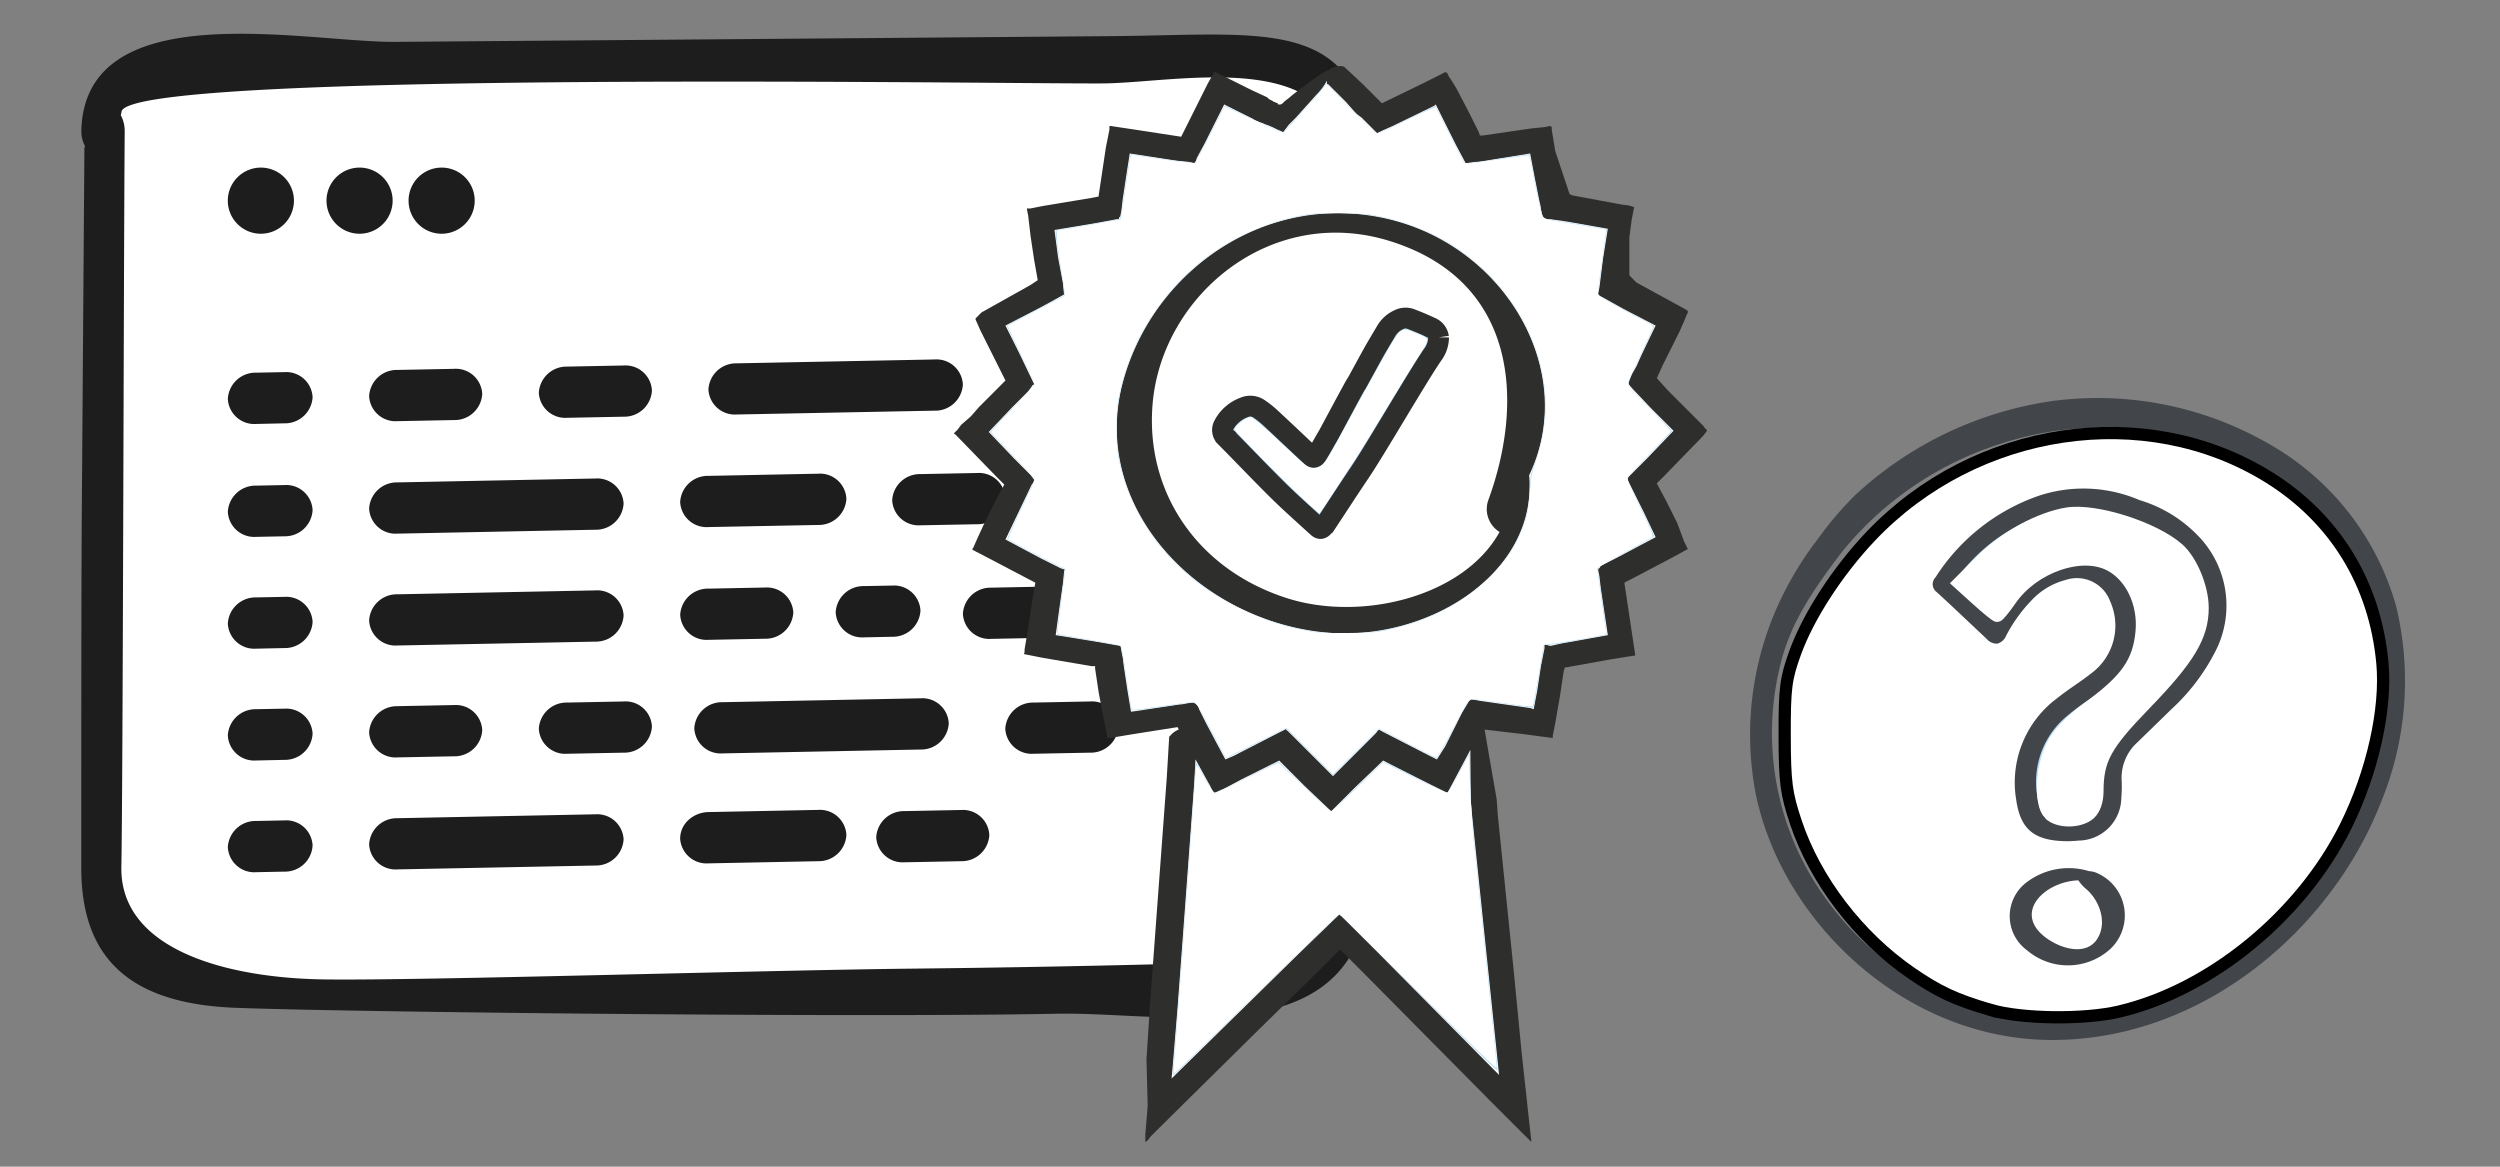 <?xml version="1.0" encoding="UTF-8" standalone="no"?>
<!-- Created with Inkscape (http://www.inkscape.org/) -->

<svg
   width="75mm"
   height="35mm"
   viewBox="0 0 75 35"
   version="1.1"
   id="svg1"
   inkscape:version="1.4 (86a8ad7, 2024-10-11)"
   sodipodi:docname="Reifegrad-sw.svg"
   xmlns:inkscape="http://www.inkscape.org/namespaces/inkscape"
   xmlns:sodipodi="http://sodipodi.sourceforge.net/DTD/sodipodi-0.dtd"
   xmlns="http://www.w3.org/2000/svg"
   xmlns:svg="http://www.w3.org/2000/svg">
  <rect x="0" y="0" width="75" height="35" fill="#808080" stroke="none"/>
  <sodipodi:namedview
     id="namedview1"
     pagecolor="#ffffff"
     bordercolor="#666666"
     borderopacity="1.0"
     inkscape:showpageshadow="2"
     inkscape:pageopacity="0.0"
     inkscape:pagecheckerboard="0"
     inkscape:deskcolor="#d1d1d1"
     inkscape:document-units="mm"
     inkscape:zoom="2.0578704"
     inkscape:cx="286.94713"
     inkscape:cy="250.50169"
     inkscape:window-width="2560"
     inkscape:window-height="1351"
     inkscape:window-x="-9"
     inkscape:window-y="-9"
     inkscape:window-maximized="1"
     inkscape:current-layer="layer1" />
  <defs
     id="defs1" />
  <g
     inkscape:label="Ebene 1"
     inkscape:groupmode="layer"
     id="layer1">
    <g
       id="g8"
       transform="translate(-78.894,-76.344)">
      <g
         id="g2">
        <path
           id="Pfad_335226"
           data-name="Pfad 335226"
           d="m 97.728,78.295 c 0,0 -12.584,-0.121 -13.557,0 -0.973,0.121 -2.151,0.746 -2.116,2.021 0.035,1.275 0.07,21.331 0,22.125 a 3.138,3.138 0 0 0 1.398,2.853 c 1.127,0.632 3.392,0.871 5.256,0.856 1.863,-0.014 26.604,0.026 27.39,0 0.786,-0.026 3.233,-0.939 3.236,-3.048 0.003,-2.109 0,-9.587 0,-9.587 0,0 0.359,-10.12 0.382,-10.736 0.023,-0.616 0.011,-3.153 -0.956,-3.799 -0.967,-0.645 -2.048,-0.764 -3.817,-0.685 -1.769,0.08 -17.216,0 -17.216,0 z"
           fill="#ffffff"
           style="stroke-width:0.478" />
        <path
           id="Pfad_335227"
           data-name="Pfad 335227"
           d="m 110.586,106.756 c -6.193,0.122 -21.511,-0.054 -24.649,-0.179 -3.138,-0.125 -4.605,-1.473 -4.605,-4.197 0,-2.723 0,-8.075 0.014,-10.363 q 0.04,-5.608 0.08,-11.214 c 0,-0.031 0.014,-0.048 0.017,-0.079 A 0.941,0.941 0 0 1 81.334,80.254 c 0.118,-4.116 6.744,-2.632 9.429,-2.654 q 10.748,-0.085 21.495,-0.172 c 5.092,-0.041 7.847,-0.729 7.878,4.855 0.021,3.696 -0.074,7.398 -0.111,11.095 -0.033,3.223 0.516,7.256 -0.152,10.416 -0.867,4.106 -6.047,2.899 -9.287,2.962 m -4.32,-1.353 q 3.573,-0.038 7.145,-0.126 c 3.299,-0.081 4.846,0.163 5.306,-3.56 0.564,-4.569 0.096,-9.483 0.143,-14.089 0.018,-1.711 0.801,-5.85 0.075,-7.458 -0.996,-2.206 -4.976,-1.338 -6.95,-1.323 -2.765,0.022 -29.41,-0.414 -29.447,0.86 a 0.839,0.839 0 0 1 -0.021,0.091 1.003,1.003 0 0 1 0.118,0.484 v 0 c -0.033,4.691 -0.053,19.585 -0.1,22.066 -0.048,2.481 3.14,3.342 6.112,3.379 2.972,0.037 13.102,-0.276 17.618,-0.324"
           fill="#1d1d1d"
           style="stroke-width:0.478" />
        <path
           id="Pfad_335228"
           data-name="Pfad 335228"
           d="m 87.712,82.364 a 0.992,0.992 0 1 1 -0.992,-0.992 0.991,0.991 0 0 1 0.992,0.992"
           fill="#1d1d1d"
           style="stroke-width:0.478" />
        <path
           id="Pfad_335229"
           data-name="Pfad 335229"
           d="m 90.673,82.364 a 0.992,0.992 0 1 1 -0.992,-0.992 0.991,0.991 0 0 1 0.992,0.992"
           fill="#1d1d1d"
           style="stroke-width:0.478" />
        <path
           id="Pfad_335230"
           data-name="Pfad 335230"
           d="m 93.135,82.364 a 0.992,0.992 0 1 1 -0.992,-0.992 0.991,0.991 0 0 1 0.992,0.992"
           fill="#1d1d1d"
           style="stroke-width:0.478" />
        <path
           id="Pfad_335236"
           data-name="Pfad 335236"
           d="m 90.816,94.173 5.937,-0.117 a 0.792,0.792 0 0 1 0.849,0.752 0.83,0.83 0 0 1 -0.849,0.785 l -5.938,0.116 A 0.792,0.792 0 0 1 89.968,94.957 0.83,0.83 0 0 1 90.816,94.173"
           fill="#1d1d1d"
           style="stroke-width:0.478" />
        <path
           id="Pfad_335237"
           data-name="Pfad 335237"
           d="m 108.629,93.974 5.937,-0.117 a 0.792,0.792 0 0 1 0.849,0.752 0.83,0.83 0 0 1 -0.849,0.785 l -5.938,0.116 a 0.792,0.792 0 0 1 -0.847,-0.751 0.83,0.83 0 0 1 0.848,-0.785"
           fill="#1d1d1d"
           style="stroke-width:0.478" />
        <path
           id="Pfad_335238"
           data-name="Pfad 335238"
           d="m 100.571,97.41 5.937,-0.117 a 0.792,0.792 0 0 1 0.849,0.752 0.83,0.83 0 0 1 -0.849,0.785 l -5.938,0.116 a 0.792,0.792 0 0 1 -0.847,-0.751 0.83,0.83 0 0 1 0.848,-0.785"
           fill="#1d1d1d"
           style="stroke-width:0.478" />
        <path
           id="Pfad_335239"
           data-name="Pfad 335239"
           d="m 106.508,92.103 a 0.792,0.792 0 0 1 -0.848,-0.751 0.83,0.83 0 0 1 0.848,-0.785 l 1.697,-0.033 a 0.792,0.792 0 0 1 0.848,0.752 0.83,0.83 0 0 1 -0.848,0.785 z"
           fill="#1d1d1d"
           style="stroke-width:0.478" />
        <path
           id="Pfad_335240"
           data-name="Pfad 335240"
           d="m 90.816,100.89 5.937,-0.117 a 0.793,0.793 0 0 1 0.849,0.752 0.83,0.83 0 0 1 -0.849,0.785 l -5.938,0.116 a 0.792,0.792 0 0 1 -0.847,-0.751 0.831,0.831 0 0 1 0.848,-0.785"
           fill="#1d1d1d"
           style="stroke-width:0.478" />
        <path
           id="Pfad_335241"
           data-name="Pfad 335241"
           d="m 90.816,97.529 1.697,-0.033 a 0.792,0.792 0 0 1 0.848,0.752 0.83,0.83 0 0 1 -0.848,0.785 l -1.697,0.033 a 0.793,0.793 0 0 1 -0.848,-0.751 0.831,0.831 0 0 1 0.848,-0.785"
           fill="#1d1d1d"
           style="stroke-width:0.478" />
        <path
           id="Pfad_335242"
           data-name="Pfad 335242"
           d="m 97.602,98.924 -1.697,0.033 a 0.793,0.793 0 0 1 -0.846,-0.751 0.831,0.831 0 0 1 0.848,-0.785 l 1.697,-0.033 a 0.792,0.792 0 0 1 0.848,0.751 0.83,0.83 0 0 1 -0.85,0.785"
           fill="#1d1d1d"
           style="stroke-width:0.478" />
        <path
           id="Pfad_335243"
           data-name="Pfad 335243"
           d="m 107.724,102.18 -1.697,0.033 a 0.793,0.793 0 0 1 -0.846,-0.751 0.831,0.831 0 0 1 0.848,-0.785 l 1.697,-0.033 a 0.792,0.792 0 0 1 0.848,0.751 0.83,0.83 0 0 1 -0.85,0.785"
           fill="#1d1d1d"
           style="stroke-width:0.478" />
        <path
           id="Pfad_335244"
           data-name="Pfad 335244"
           d="m 111.596,98.924 -1.697,0.033 a 0.793,0.793 0 0 1 -0.846,-0.751 0.831,0.831 0 0 1 0.848,-0.785 l 1.697,-0.033 a 0.792,0.792 0 0 1 0.848,0.751 0.83,0.83 0 0 1 -0.85,0.785"
           fill="#1d1d1d"
           style="stroke-width:0.478" />
        <path
           id="Pfad_335245"
           data-name="Pfad 335245"
           d="m 101.842,95.506 -1.696,0.033 a 0.793,0.793 0 0 1 -0.846,-0.751 0.831,0.831 0 0 1 0.849,-0.785 l 1.697,-0.033 v 0 a 0.792,0.792 0 0 1 0.847,0.751 0.831,0.831 0 0 1 -0.85,0.785 z"
           fill="#1d1d1d"
           style="stroke-width:0.478" />
        <path
           id="Pfad_335246"
           data-name="Pfad 335246"
           d="m 99.299,101.493 a 0.749,0.749 0 0 1 0.248,-0.548 0.913,0.913 0 0 1 0.6,-0.239 l 3.291,-0.065 a 0.793,0.793 0 0 1 0.848,0.752 0.831,0.831 0 0 1 -0.849,0.787 l -3.291,0.065 a 0.793,0.793 0 0 1 -0.848,-0.752"
           fill="#1d1d1d"
           style="stroke-width:0.478" />
        <path
           id="Pfad_335247"
           data-name="Pfad 335247"
           d="m 87.424,102.493 -0.848,0.017 a 0.793,0.793 0 0 1 -0.847,-0.752 0.831,0.831 0 0 1 0.849,-0.785 l 0.848,-0.017 a 0.792,0.792 0 0 1 0.846,0.752 0.83,0.83 0 0 1 -0.848,0.785"
           fill="#1d1d1d"
           style="stroke-width:0.478" />
        <path
           id="Pfad_335248"
           data-name="Pfad 335248"
           d="m 87.424,99.14 -0.848,0.019 a 0.793,0.793 0 0 1 -0.847,-0.754 0.831,0.831 0 0 1 0.847,-0.785 l 0.848,-0.016 a 0.792,0.792 0 0 1 0.848,0.751 0.83,0.83 0 0 1 -0.848,0.785"
           fill="#1d1d1d"
           style="stroke-width:0.478" />
        <path
           id="Pfad_335249"
           data-name="Pfad 335249"
           d="m 87.424,95.786 -0.848,0.018 a 0.793,0.793 0 0 1 -0.847,-0.753 0.831,0.831 0 0 1 0.849,-0.785 l 0.848,-0.016 a 0.792,0.792 0 0 1 0.846,0.751 0.83,0.83 0 0 1 -0.848,0.785"
           fill="#1d1d1d"
           style="stroke-width:0.478" />
        <path
           id="Pfad_335250"
           data-name="Pfad 335250"
           d="m 105.66,95.447 -0.848,0.018 a 0.793,0.793 0 0 1 -0.847,-0.753 0.831,0.831 0 0 1 0.849,-0.785 l 0.848,-0.016 a 0.792,0.792 0 0 1 0.846,0.751 0.83,0.83 0 0 1 -0.848,0.785"
           fill="#1d1d1d"
           style="stroke-width:0.478" />
        <path
           id="Pfad_335251"
           data-name="Pfad 335251"
           d="m 90.816,90.816 5.937,-0.117 a 0.792,0.792 0 0 1 0.849,0.752 0.83,0.83 0 0 1 -0.849,0.785 l -5.937,0.117 a 0.793,0.793 0 0 1 -0.848,-0.752 0.831,0.831 0 0 1 0.848,-0.785"
           fill="#1d1d1d"
           style="stroke-width:0.478" />
        <path
           id="Pfad_335252"
           data-name="Pfad 335252"
           d="m 90.816,87.442 1.697,-0.033 a 0.792,0.792 0 0 1 0.848,0.752 0.83,0.83 0 0 1 -0.848,0.785 l -1.697,0.033 A 0.792,0.792 0 0 1 89.968,88.227 0.831,0.831 0 0 1 90.816,87.442"
           fill="#1d1d1d"
           style="stroke-width:0.478" />
        <path
           id="Pfad_335253"
           data-name="Pfad 335253"
           d="m 97.602,88.845 -1.697,0.033 a 0.793,0.793 0 0 1 -0.846,-0.751 0.831,0.831 0 0 1 0.848,-0.785 l 1.697,-0.033 a 0.792,0.792 0 0 1 0.848,0.751 0.83,0.83 0 0 1 -0.85,0.785"
           fill="#1d1d1d"
           style="stroke-width:0.478" />
        <path
           id="Pfad_335254"
           data-name="Pfad 335254"
           d="M 100.147,92.156 A 0.792,0.792 0 0 1 99.299,91.405 a 0.83,0.83 0 0 1 0.848,-0.785 l 3.291,-0.065 a 0.792,0.792 0 0 1 0.848,0.753 0.83,0.83 0 0 1 -0.848,0.785 z"
           fill="#1d1d1d"
           style="stroke-width:0.478" />
        <path
           id="Pfad_335255"
           data-name="Pfad 335255"
           d="m 106.932,88.664 -5.937,0.115 a 0.793,0.793 0 0 1 -0.848,-0.75 0.83,0.83 0 0 1 0.848,-0.785 l 5.937,-0.116 a 0.792,0.792 0 0 1 0.848,0.752 0.831,0.831 0 0 1 -0.848,0.785"
           fill="#1d1d1d"
           style="stroke-width:0.478" />
        <path
           id="Pfad_335256"
           data-name="Pfad 335256"
           d="m 87.424,92.433 -0.848,0.017 a 0.793,0.793 0 0 1 -0.847,-0.752 0.83,0.83 0 0 1 0.849,-0.785 l 0.848,-0.017 a 0.792,0.792 0 0 1 0.846,0.752 0.83,0.83 0 0 1 -0.848,0.785"
           fill="#1d1d1d"
           style="stroke-width:0.478" />
        <path
           id="Pfad_335257"
           data-name="Pfad 335257"
           d="m 87.424,89.044 -0.848,0.019 a 0.793,0.793 0 0 1 -0.847,-0.754 0.831,0.831 0 0 1 0.847,-0.785 l 0.848,-0.016 a 0.792,0.792 0 0 1 0.848,0.751 0.83,0.83 0 0 1 -0.848,0.785"
           fill="#1d1d1d"
           style="stroke-width:0.478" />
      </g>
      <g
         id="g9"
         transform="matrix(1.374,0,0,1.374,68.873,68.493)">
        <g
           id="g1-8"
           transform="matrix(0.988,0,0,0.988,-61.208,-18.261)">
          <path
             id="Pfad_54677-5"
             data-name="Pfad 54677"
             d="m 122.278,37.635 a 5.98,5.98 0 0 0 -2.822,-3.57 7.579,7.579 0 0 0 -4.772,-0.936 8.1,8.1 0 0 0 -4.353,2.079 7.792,7.792 0 0 0 -0.84,0.99 7.338,7.338 0 0 0 -0.645,0.999 6.943,6.943 0 0 0 -0.712,4.616 c 0.587,2.846 3.315,5.427 6.533,5.436 3.375,0.009 6.191,-2.478 7.268,-5.215 a 7.038,7.038 0 0 0 0.344,-4.399 m -0.534,2.753 a 7.964,7.964 0 0 1 -5.23,6.066 5.831,5.831 0 0 1 -4.233,-0.177 6.682,6.682 0 0 1 -2.978,-2.738 6.225,6.225 0 0 1 -0.628,-4.574 c 0.189,-0.799 0.591,-1.504 1.396,-2.543 a 7.408,7.408 0 0 1 3.541,-2.369 7.084,7.084 0 0 1 4.289,-0.006 5.751,5.751 0 0 1 3.275,2.53 5.632,5.632 0 0 1 0.568,3.81"
             fill="#42454a"
             style="stroke-width:0.265" />
          <path
             style="opacity:1;fill:#ffffff;fill-opacity:1;stroke:#000000;stroke-width:1.021"
             d="m 427.624,175.79 c -2.931,-0.861 -4.325,-1.51 -6.596,-3.069 -4.392,-3.015 -8.021,-7.753 -9.627,-12.571 -0.812,-2.435 -0.927,-3.325 -0.936,-7.243 -0.009,-3.969 0.09,-4.742 0.886,-6.933 1.102,-3.032 3.542,-6.788 6.293,-9.687 8.739,-9.206 22.896,-11.309 33.174,-4.928 5.546,3.443 8.878,8.883 9.493,15.496 0.357,3.838 -0.832,9.136 -3.053,13.611 -3.711,7.476 -11.274,13.664 -18.899,15.462 -2.925,0.69 -8.145,0.622 -10.735,-0.139 z"
             id="path1"
             transform="scale(0.265)" />
        </g>
        <path
           id="Pfad_54678-7"
           data-name="Pfad 54678"
           d="m 53.089,24.78 a 0.493,0.493 0 0 0 -0.183,-0.045 1.52,1.52 0 0 0 -1.35,0.233 0.925,0.925 0 0 0 0,1.498 1.376,1.376 0 0 0 1.81,-0.028 1.007,1.007 0 0 0 -0.277,-1.657"
           fill="#42454a"
           style="stroke-width:0.262" />
        <path
           id="Pfad_54679-6"
           data-name="Pfad 54679"
           d="m 53.078,26.225 c -0.235,0.347 -0.746,0.218 -1.075,-0.009 -0.796,-0.549 -0.078,-1.255 0.669,-1.281 a 0.9,0.9 0 0 0 0.148,0.171 c 0.327,0.262 0.492,0.771 0.258,1.117"
           fill="#abd6f2"
           style="fill:#ffffff;fill-opacity:1;stroke-width:0.262" />
        <path
           id="Pfad_54680-1"
           data-name="Pfad 54680"
           d="m 54.533,17.256 a 4.875,4.875 0 0 0 -1.606,-0.581 1.496,1.496 0 0 0 -0.634,0.018 3.98,3.98 0 0 0 -2.427,1.628 0.234,0.234 0 0 0 -0.036,0.069 l -0.064,0.212 0.151,-0.026 c 0.171,0.157 0.34,0.314 0.51,0.471 l 0.181,0.168 a 1.276,1.276 0 0 0 0.154,0.131 l 0.095,0.059 0.078,-0.08 a 1.222,1.222 0 0 0 0.111,-0.154 2.4,2.4 0 0 1 1.283,-1.061 1.155,1.155 0 0 1 0.895,0.046 1.113,1.113 0 0 1 0.531,0.684 1.626,1.626 0 0 1 -0.68,1.849 c -0.086,0.064 -0.174,0.125 -0.263,0.186 a 5.076,5.076 0 0 0 -0.474,0.355 1.994,1.994 0 0 0 -0.649,2.051 0.559,0.559 0 0 0 0.36,0.445 1.103,1.103 0 0 0 0.38,0.071 0.801,0.801 0 0 0 0.486,-0.155 0.774,0.774 0 0 0 0.293,-0.7 1.704,1.704 0 0 1 0.62,-1.438 l 0.111,-0.099 a 3.462,3.462 0 0 0 0.418,-0.415 3.554,3.554 0 0 0 0.956,-1.191 1.916,1.916 0 0 0 -0.78,-2.545"
           fill="#b9ddf5"
           style="stroke-width:0.262" />
        <path
           id="Pfad_54681-8"
           data-name="Pfad 54681"
           d="m 55.316,17.444 a 2.939,2.939 0 0 0 -1.309,-0.811 3.099,3.099 0 0 0 -2.203,-0.093 4.367,4.367 0 0 0 -2.238,1.76 l -0.015,0.022 a 0.213,0.213 0 0 0 0.024,0.316 c 0.232,0.211 0.459,0.426 0.687,0.641 q 0.204,0.192 0.408,0.384 a 0.289,0.289 0 0 0 0.234,0.105 0.301,0.301 0 0 0 0.194,-0.179 3.284,3.284 0 0 1 0.542,-0.756 1.547,1.547 0 0 1 0.758,-0.457 0.773,0.773 0 0 1 0.966,0.461 1.295,1.295 0 0 1 -0.413,1.581 c -0.113,0.09 -0.235,0.175 -0.355,0.258 -0.127,0.088 -0.258,0.179 -0.382,0.279 a 2.291,2.291 0 0 0 -0.898,2.226 c 0.094,0.655 0.403,0.9 1.138,0.9 h 0.014 l 0.036,-0.002 c 0.043,-0.002 0.112,-0.005 0.18,-0.012 a 0.943,0.943 0 0 0 0.926,-0.929 2.787,2.787 0 0 0 0.008,-0.378 1.04,1.04 0 0 1 0.34,-0.834 q 0.166,-0.162 0.333,-0.324 0.206,-0.2 0.41,-0.4 a 4.464,4.464 0 0 0 0.947,-1.235 2.186,2.186 0 0 0 -0.331,-2.523 m -1.065,3.465 v 0 l -0.007,0.006 0.009,0.01 -0.01,-0.008 a 3.316,3.316 0 0 1 -0.406,0.404 c -0.038,0.033 -0.075,0.067 -0.112,0.1 a 1.833,1.833 0 0 0 -0.665,1.549 0.642,0.642 0 0 1 -0.238,0.581 0.768,0.768 0 0 1 -0.736,0.064 0.426,0.426 0 0 1 -0.274,-0.345 1.864,1.864 0 0 1 0.606,-1.918 4.956,4.956 0 0 1 0.461,-0.345 c 0.09,-0.062 0.179,-0.124 0.267,-0.189 a 1.763,1.763 0 0 0 0.729,-2.001 1.247,1.247 0 0 0 -0.599,-0.765 1.156,1.156 0 0 0 -0.542,-0.129 1.53,1.53 0 0 0 -0.458,0.074 2.528,2.528 0 0 0 -1.357,1.116 1.262,1.262 0 0 1 -0.095,0.134 1.37,1.37 0 0 1 -0.134,-0.116 l -0.18,-0.167 c -0.175,-0.163 -0.351,-0.327 -0.529,-0.488 -0.023,-0.021 -0.03,-0.031 -0.03,-0.03 a 0.102,0.102 0 0 1 0.016,-0.028 3.847,3.847 0 0 1 2.346,-1.574 1.364,1.364 0 0 1 0.575,-0.017 4.746,4.746 0 0 1 1.562,0.564 1.784,1.784 0 0 1 0.727,2.368 3.426,3.426 0 0 1 -0.927,1.151"
           fill="#42454a"
           style="stroke-width:0.262" />
        <path
           style="opacity:1;fill:#ffffff;fill-opacity:1;stroke:#ffffff;stroke-width:1.021;stroke-opacity:1"
           d="m 196.398,88.627 c -0.801,-0.801 -0.7,-3.724 0.193,-5.568 0.521,-1.077 1.454,-2.047 3.228,-3.36 2.945,-2.178 3.928,-3.613 4.162,-6.075 0.223,-2.34 -0.857,-4.611 -2.626,-5.523 -2.366,-1.22 -6.314,0.164 -8.184,2.869 -0.507,0.733 -0.999,1.333 -1.093,1.332 -0.095,-5.79e-4 -0.844,-0.609 -1.665,-1.351 l -1.493,-1.35 1.837,-1.835 c 1.958,-1.956 4.811,-3.519 7.093,-3.884 2.325,-0.372 7.152,1.164 9.126,2.903 1.098,0.968 2.018,3.182 2.018,4.857 0,2.32 -1.113,4.182 -4.733,7.919 -3.298,3.404 -3.93,4.566 -3.934,7.233 -0.001,0.758 -0.245,1.455 -0.63,1.804 -0.795,0.719 -2.592,0.735 -3.299,0.029 z"
           id="path8"
           transform="scale(0.265)" />
      </g>
      <g
         id="g7"
         transform="matrix(0.208,0,0,0.208,107.516,78.331)">
        <path
           id="Pfad_52491-7"
           data-name="Pfad 52491"
           d="m 100.882,58.611 5.582,-5.75 0.505,-0.676 c 0,-0.17 -0.338,-0.34 -0.505,-0.676 l -5.074,-5.074 -1.524,-1.694 0.846,-1.859 2.369,-4.736 0.676,-1.521 0.338,-0.846 0.17,-0.338 c 0,-0.17 0,-0.17 -0.17,-0.34 l -7.1,-3.888 -1.017,-1.013 v -5.414 l 0.338,-2.535 0.338,-1.694 A 4.058,4.058 0 0 0 95.133,20.219 L 87.862,18.865 87.522,18.697 85.493,12.61 84.985,9.565 C 85.155,8.719 84.309,9.227 83.802,9.227 l -1.691,0.17 -6.935,1.013 H 74.838 L 74.668,9.902 73.145,6.862 71.453,3.647 70.607,2.293 C 70.269,1.955 70.269,1.11 69.594,1.617 l -2.707,1.354 -5.92,2.875 -2.7,-2.707 -2.541,-2.367 A 0.593,0.593 0 0 0 55.388,0.6 2.446,2.446 0 0 0 53.527,1.108 c -0.338,0 -1.354,0.676 -3.213,2.029 -0.678,0.508 -1.354,1.016 -2.2,1.691 -0.34,0.34 -0.678,0.508 -1.016,0.846 -0.168,0.17 -0.338,0.34 -0.508,0.34 h -0.335 v -0.17 c -0.17,0 -0.34,-0.17 -0.508,-0.17 C 45.239,5.336 45.071,5.336 44.901,5.166 L 44.732,5 42.532,3.984 38.475,1.956 37.799,1.616 c -0.168,0 -0.508,-0.505 -0.676,0 L 36.277,3.14 32.9,9.9 32.562,10.576 25.962,9.563 22.577,9.058 H 22.409 V 9.563 L 22.241,10.409 21.9,12.1 20.887,18.863 v 0.17 l -0.848,0.17 -7.1,1.183 -1.691,0.338 H 10.74 v 0.17 l 0.17,0.846 0.338,2.875 0.505,3.385 0.505,2.875 -1.013,0.676 -6.935,3.889 -0.843,0.846 v 0.168 l 0.676,1.524 3.55,7.1 -0.168,0.17 L 6.342,46.433 3.975,48.8 2.789,50.156 1.438,51.34 0.93,52.016 0.422,52.521 a 0.167,0.167 0 0 0 0.17,0.17 l 5.75,5.92 1.183,1.183 -1.183,2.2 -1.522,3.044 -1.02,2.199 -0.676,1.521 c -0.338,0.338 0.168,0.338 0.338,0.508 l 0.678,0.338 6.763,3.553 c 1.354,0.676 0.846,0.505 1.016,0.505 l -0.508,3.045 -0.508,3.383 -0.503,3.043 v 0.338 c 0,0.17 -0.168,0.34 0,0.34 l 0.846,0.168 1.694,0.34 6.932,1.181 h 0.508 v 0.338 l 0.508,3.383 0.676,3.553 0.338,1.691 0.17,0.846 v 0.338 h 0.505 l 3.045,-0.508 6.425,-1.013 0.17,0.338 a 3.042,3.042 0 0 0 -1.186,0.846 l -0.168,0.168 -0.338,5.752 -2.369,31.963 -0.505,7.949 0.17,6.6 -0.34,4.058 v 1.016 c 0.17,0 0.508,-0.34 0.676,-0.676 l 1.354,-1.354 13.7,-13.531 8.789,-8.628 3.045,-3.045 3.213,3.215 17.592,17.756 6.257,6.257 v -0.168 l -0.338,-3.045 -1.013,-9.3 -1.183,-12.175 -2.2,-21.48 -0.17,-2.367 c 0,0 -1.691,-9.64 -1.691,-9.808 l 5.75,0.676 c 0,0 3.72,0.505 3.891,0.505 v -0.34 l 0.338,-1.691 0.676,-3.891 0.508,-3.38 0.17,-0.678 h 0.168 l 6.6,-1.183 3.215,-0.508 L 95.3,73.833 v -0.17 l 0.678,-0.338 6.425,-3.383 1.524,-0.846 0.338,-0.168 c 0,-0.17 -0.17,-0.17 -0.17,-0.34 l -0.338,-0.676 -1.013,-2.7 -1.521,-3.045 -1.354,-2.537 z"
           transform="translate(0.603,0.861)"
           fill="#ffffff" />
        <path
           id="Pfad_52492-9"
           data-name="Pfad 52492"
           d="m 102.394,59.124 5.689,-5.859 0.515,-0.69 c 0,-0.173 -0.345,-0.345 -0.515,-0.688 l -5.174,-5.174 -1.55,-1.723 0.863,-1.9 2.413,-4.829 0.688,-1.55 0.345,-0.863 0.173,-0.345 c 0,-0.17 0,-0.17 -0.173,-0.345 L 98.428,31.2 97.4,30.165 v -5.514 l 0.345,-2.586 0.345,-1.725 a 4.168,4.168 0 0 0 -1.553,-0.345 l -7.412,-1.378 -0.345,-0.173 -2.068,-6.2 -0.518,-3.1 C 86.367,8.281 85.506,8.799 84.986,8.799 L 83.263,8.972 76.191,10 H 75.846 L 75.673,9.482 74.123,6.382 72.4,3.1 71.537,1.72 C 71.192,1.375 71.192,0.512 70.504,1.032 L 67.746,2.413 61.712,5.344 58.954,2.586 56.368,0.173 A 0.6,0.6 0 0 0 56.023,0 a 2.486,2.486 0 0 0 -1.9,0.518 c -0.345,0 -1.38,0.69 -3.276,2.068 -0.69,0.518 -1.38,1.035 -2.243,1.725 -0.345,0.345 -0.688,0.515 -1.033,0.86 -0.173,0.173 -0.345,0.345 -0.518,0.345 H 46.71 V 5.346 C 46.537,5.346 46.365,5.171 46.192,5.171 45.674,4.826 45.502,4.826 45.329,4.653 L 45.156,4.48 42.923,3.446 38.787,1.378 38.097,1.033 c -0.173,0 -0.518,-0.515 -0.688,0 L 36.546,2.586 33.1,9.48 32.755,10.168 26.031,9.135 22.583,8.617 H 22.41 V 9.135 L 22.238,10 21.893,11.725 20.86,18.617 v 0.17 l -0.865,0.175 -7.239,1.205 -1.723,0.345 h -0.518 v 0.173 l 0.173,0.863 0.345,2.931 0.515,3.446 0.518,2.931 -1.033,0.69 -7.07,3.962 -0.86,0.86 v 0.173 l 0.688,1.55 3.621,7.239 -0.173,0.173 -1.205,1.21 -2.413,2.414 -1.208,1.38 -1.378,1.205 -0.518,0.69 L 0,52.918 a 0.169,0.169 0 0 0 0.173,0.173 l 5.861,6.034 1.208,1.208 -1.208,2.239 -1.553,3.1 -1.033,2.244 -0.69,1.55 c -0.345,0.345 0.173,0.345 0.345,0.518 l 0.69,0.345 6.894,3.621 c 1.38,0.69 0.863,0.518 1.035,0.518 l -0.518,3.1 -0.518,3.448 -0.518,3.1 v 0.345 c 0,0.17 -0.17,0.345 0,0.345 l 0.863,0.17 1.725,0.345 7.067,1.208 h 0.518 v 0.345 l 0.518,3.448 0.688,3.621 0.345,1.723 0.173,0.863 v 0.343 h 0.518 l 3.1,-0.515 6.552,-1.035 0.173,0.345 A 3.1,3.1 0 0 0 31.2,96.53 l -0.173,0.173 -0.345,5.859 -2.413,32.58 -0.518,8.1 0.175,6.722 -0.345,4.138 v 1.033 c 0.17,0 0.515,-0.345 0.688,-0.688 l 1.38,-1.38 13.961,-13.787 8.965,-8.79 3.1,-3.1 3.273,3.276 17.927,18.1 6.379,6.379 v -0.173 l -0.345,-3.1 -1.033,-9.482 -1.205,-12.413 -2.243,-21.89 -0.173,-2.413 c 0,0 -1.723,-9.827 -1.723,-10 l 5.861,0.688 c 0,0 3.791,0.518 3.963,0.518 v -0.35 l 0.345,-1.725 0.688,-3.963 0.518,-3.446 0.173,-0.69 h 0.173 L 94.978,85.5 98.254,84.982 96.7,74.64 v -0.173 l 0.688,-0.345 6.552,-3.448 1.55,-0.86 0.345,-0.173 c 0,-0.173 -0.17,-0.173 -0.17,-0.345 l -0.345,-0.69 -1.033,-2.758 -1.553,-3.1 -1.378,-2.586 z M 78.606,145.487 61.369,128.075 55.85,122.559 c -0.17,0 -0.17,-0.345 -0.345,-0.173 l -0.345,0.345 -5.343,5.169 -8.962,8.792 -9.483,9.308 0.173,-1.9 0.688,-8.274 2.416,-32.58 0.17,-3.276 1.9,3.448 c 0.345,0.518 0.515,1.208 0.86,1.378 l 1.553,-0.688 2.241,-1.208 5.516,-2.758 3.621,3.621 3.621,3.448 c 0.173,0 0.173,0.345 0.345,0.17 l 3.448,-3.446 3.963,-3.793 c 0,0 9.135,4.656 9.307,4.656 l 0.345,-0.69 2.929,-5.508 v 7.067 z m 18.617,-85.673 0.173,0.345 0.345,0.69 1.723,3.451 1.725,3.621 -5.516,2.931 -2.413,1.208 -0.175,0.343 a 0.167,0.167 0 0 0 -0.17,0.173 v 0.173 l 0.17,0.86 0.173,1.553 1.035,6.894 -6.724,1.208 -1.55,0.345 -0.69,-0.173 h -0.17 v 0.518 l -0.518,2.583 -0.518,3.448 -0.523,2.752 -0.515,-0.173 -7.242,-1.033 -0.86,-0.173 H 74.47 a 0.169,0.169 0 0 1 -0.173,0.173 l -1.035,1.723 -2.413,4.829 -1.208,1.9 -1.033,-0.518 -7.068,-3.625 c -0.345,-0.345 -0.518,0.173 -0.688,0.345 l -6.206,6.206 -6.552,-6.551 c -0.173,0 -0.173,-0.345 -0.345,-0.173 l -0.69,0.345 -6.722,3.448 -1.208,0.518 -1.205,-2.243 -1.55,-2.928 -1.035,-2.068 c -0.345,-1.553 -1.725,-0.69 -2.758,-0.69 l -6.894,1.035 H 25.514 L 25,89.981 24.482,86.533 24.312,85.155 c -0.173,-0.518 -0.173,-1.208 -0.345,-1.55 l -2.931,-0.518 -6.379,-1.035 0.518,-3.791 0.518,-3.621 0.173,-1.725 c 0,-0.17 0.17,-0.345 0,-0.345 l -0.518,-0.173 -2.758,-1.378 -5.176,-2.76 3.791,-7.927 a 1.308,1.308 0 0 0 0.345,-0.69 L 11.032,58.954 8.62,56.538 5,52.747 l 3.448,-3.621 2.241,-2.243 0.518,-0.688 c 0,-0.173 0.17,-0.173 0.345,-0.345 l -0.173,-0.345 -1.9,-3.963 -2.067,-4.142 5,-2.583 1.9,-1.035 1.55,-0.863 L 15.686,31.2 15,27.579 l -0.518,-3.963 6.206,-1.035 2.758,-0.515 h 0.345 c 0,-0.173 0,-0.345 0.17,-0.345 l 0.173,-0.863 0.173,-1.55 0.518,-3.448 0.515,-3.276 6.724,1.035 1.723,0.17 0.863,0.173 a 1.31,1.31 0 0 0 0.345,-0.688 l 1.205,-2.244 1.55,-3.1 1.208,-2.413 0.69,0.345 3.452,1.722 a 1.889,1.889 0 0 0 0.69,0.345 c 0.17,0.173 0.515,0.173 0.863,0.345 0.348,0.172 0.515,0.173 0.86,0.345 0.518,0.173 1.035,0.518 1.553,0.69 l 0.345,0.173 c 0.17,0 0.17,-0.173 0.345,-0.348 L 48.271,8.446 49.3,7.412 c 1.55,-1.723 3.1,-3.446 2.931,-3.273 a 8.1,8.1 0 0 0 1.55,-2.07 v 0.345 c 0,0.173 0,0.173 0.173,0.173 l 2.586,2.586 1.205,1.378 0.345,0.345 0.69,0.518 2.241,2.241 0.69,-0.345 1.55,-0.688 6.039,-2.933 0.173,-0.173 2.927,5.862 1.378,2.586 c 0.518,0 1.035,-0.173 1.725,-0.173 l 1.205,-0.173 6.379,-1.033 0.688,3.618 0.69,3.448 c 0.345,1.033 0,2.586 1.55,2.413 l 2.413,0.345 5.861,1.035 -0.689,4.31 -0.518,4.138 -0.173,0.858 c -0.17,0.173 0.173,0.173 0.173,0.345 l 0.345,0.173 3.1,1.723 4.654,2.413 -2.068,4.311 -0.688,1.55 -0.69,1.208 -0.345,0.86 c 0,0.173 -0.345,0.518 0,0.69 l 3.1,3.276 3.276,3.276 -3.793,3.963 -2.586,2.586 c -0.337,0.345 -0.164,0.518 -0.164,0.69 z"
           fill="#2e2e2d" />
        <path
           id="Pfad_52493-5"
           data-name="Pfad 52493"
           d="m 48.285,19.193 a 4.191,4.191 0 0 1 -0.889,2.552 c -2.349,3.45 -8.115,13.445 -10.449,16.91 -1.615,2.394 -3.181,4.814 -4.772,7.225 a 4.735,4.735 0 0 1 -0.469,0.6 c -0.346,0.373 -0.537,0.379 -0.913,0.036 -1.868,-1.716 -3.784,-3.4 -5.578,-5.166 -2.579,-2.546 -5.053,-5.163 -7.6,-7.73 a 1.385,1.385 0 0 1 -0.328,-1.719 5.4,5.4 0 0 1 2.958,-2.6 2.194,2.194 0 0 1 2.116,0.188 13.96,13.96 0 0 1 1.7,1.349 c 1.853,1.719 3.686,3.456 5.521,5.193 0.7,0.663 0.833,0.663 1.307,-0.128 0.507,-0.848 0.979,-1.71 1.48,-2.558 0.17,-0.284 3.793,-7.091 3.993,-7.36 a 1.628,1.628 0 0 0 0.122,-0.17 c 0.824,-1.5 1.63,-3 2.465,-4.495 0.561,-1 1.164,-1.988 1.749,-2.979 a 4,4 0 0 1 1.871,-1.7 2.116,2.116 0 0 1 1.653,-0.113 c 0.979,0.376 1.955,0.773 2.892,1.224 a 1.81,1.81 0 0 1 1.164,1.441"
           transform="translate(21.595,19.909)"
           fill="#b9ddf5"
           stroke="#2e2e2d"
           stroke-width="3" />
        <path
           id="Pfad_52494-4"
           data-name="Pfad 52494"
           d="m 14.832,36.15 c -1.12,12.768 6.469,24.029 19.48,28.131 C 44.953,67.642 59.7,64.06 64.868,54.7 A 3.87,3.87 0 0 1 63.274,50.025 C 68.516,35.598 67.274,18.354 48.949,12.713 31.811,7.436 16.19,20.632 14.832,36.15 m 54.3,10.372 C 70.394,60.784 54.292,70.66 39.59,69.178 21.221,67.326 5.945,51.042 10.455,33.431 14.543,17.465 30.679,5.546 48.413,9.478 65.65,13.3 76.313,31.543 69.132,46.522"
           transform="translate(13.811,12.473)"
           fill="#2e2e2d" />
        <path
           style="fill:#b9ddf5;stroke-width:0.459"
           d="m 51.252,98.896 -3.38,-3.382 -4.298,2.189 c -2.364,1.204 -4.346,2.138 -4.403,2.075 -0.178,-0.194 -1.882,-3.39 -3.018,-5.66 -1.224,-2.447 -1.282,-2.498 -2.584,-2.284 -2.925,0.481 -7.711,1.137 -7.864,1.078 -0.101,-0.039 -0.218,-0.314 -0.26,-0.612 -0.439,-3.125 -1.336,-8.666 -1.416,-8.746 -0.022,-0.022 -2.071,-0.373 -4.553,-0.78 -2.482,-0.407 -4.56,-0.778 -4.619,-0.826 -0.059,-0.048 0.141,-1.894 0.444,-4.103 0.303,-2.209 0.584,-4.301 0.625,-4.651 l 0.074,-0.635 -1.077,-0.494 C 13.785,71.543 7.839,68.434 7.657,68.266 c -0.1,-0.092 3.364,-7.509 3.795,-8.125 0.107,-0.153 0.194,-0.364 0.194,-0.469 0,-0.105 -1.03,-1.25 -2.289,-2.545 C 8.098,55.832 6.626,54.315 6.086,53.756 l -0.982,-1.016 2.813,-2.911 c 1.547,-1.601 3.021,-3.157 3.275,-3.457 L 11.654,45.827 9.603,41.63 c -1.128,-2.308 -2.035,-4.207 -2.016,-4.22 0.02,-0.013 1.624,-0.854 3.565,-1.869 1.941,-1.015 3.805,-1.995 4.142,-2.177 l 0.613,-0.331 -0.081,-0.988 c -0.044,-0.543 -0.234,-1.782 -0.42,-2.753 -0.377,-1.957 -0.867,-5.482 -0.775,-5.574 0.032,-0.032 1.423,-0.287 3.089,-0.565 1.667,-0.279 3.745,-0.638 4.617,-0.799 l 1.587,-0.293 0.129,-0.514 c 0.071,-0.282 0.168,-0.831 0.214,-1.219 0.047,-0.388 0.319,-2.276 0.605,-4.196 0.495,-3.325 0.533,-3.487 0.81,-3.426 0.681,0.148 9.019,1.341 9.062,1.297 0.014,-0.015 0.963,-1.869 2.108,-4.121 1.145,-2.252 2.107,-4.123 2.136,-4.159 0.03,-0.036 1.242,0.518 2.695,1.23 2.387,1.17 4.331,2.049 5.451,2.466 0.372,0.139 0.436,0.115 0.7,-0.257 0.159,-0.225 0.74,-0.886 1.29,-1.468 1.721,-1.822 3.536,-3.855 4.065,-4.554 l 0.509,-0.672 0.96,0.96 c 0.528,0.528 1.537,1.561 2.243,2.296 2.158,2.245 3.931,3.947 4.112,3.947 0.19,-2.231e-4 4.311,-1.92 6.802,-3.17 0.878,-0.44 1.611,-0.781 1.629,-0.757 0.018,0.024 0.98,1.905 2.137,4.181 l 2.104,4.137 0.919,-0.095 c 0.505,-0.052 2.602,-0.365 4.66,-0.696 2.058,-0.331 3.746,-0.593 3.753,-0.583 0.006,0.01 0.4,2.01 0.874,4.444 0.538,2.76 0.945,4.518 1.082,4.669 0.151,0.167 0.648,0.298 1.596,0.421 1.42,0.184 7.525,1.24 7.59,1.312 0.02,0.022 -0.083,0.771 -0.229,1.664 -0.146,0.893 -0.424,2.83 -0.618,4.306 -0.194,1.475 -0.389,2.85 -0.432,3.055 -0.063,0.298 3.88e-4,0.428 0.317,0.647 0.479,0.332 3.073,1.747 5.76,3.145 1.087,0.565 2.003,1.05 2.035,1.078 0.062,0.053 -0.889,2.098 -2.633,5.665 -0.58,1.185 -1.063,2.337 -1.075,2.56 -0.018,0.347 0.432,0.873 3.141,3.676 l 3.161,3.272 -0.549,0.592 c -0.302,0.325 -1.778,1.84 -3.281,3.366 -2.233,2.267 -2.716,2.827 -2.641,3.062 0.05,0.158 0.946,2.036 1.99,4.172 1.044,2.136 1.899,3.941 1.899,4.012 0,0.071 -1.699,1.021 -3.776,2.111 -2.077,1.09 -3.924,2.111 -4.105,2.267 -0.319,0.276 -0.324,0.316 -0.169,1.318 0.715,4.62 1.229,8.388 1.153,8.457 -0.05,0.046 -1.266,0.289 -2.703,0.542 -1.436,0.252 -3.215,0.582 -3.953,0.733 -0.8,0.164 -1.555,0.239 -1.87,0.187 -0.514,-0.085 -0.529,-0.075 -0.529,0.339 0,0.235 -0.094,0.872 -0.208,1.417 -0.115,0.545 -0.368,1.994 -0.564,3.221 -0.525,3.288 -0.686,4.136 -0.788,4.136 -0.05,0 -1.864,-0.259 -4.03,-0.575 -5.174,-0.755 -4.905,-0.723 -5.077,-0.596 -0.262,0.195 -1.126,1.734 -2.321,4.135 -0.638,1.281 -1.449,2.789 -1.804,3.352 l -0.644,1.022 -4.176,-2.13 -4.176,-2.13 -3.317,3.333 -3.317,3.333 z m 8.677,-17.238 c 5.022,-0.619 9.715,-2.337 13.724,-5.024 3.173,-2.127 5.849,-5.01 7.35,-7.919 1.409,-2.73 1.904,-4.606 2.021,-7.661 0.075,-1.946 0.106,-2.117 0.627,-3.474 2.455,-6.397 2.11,-13.21 -0.997,-19.647 -3.826,-7.927 -11.069,-13.75 -19.772,-15.893 -2.585,-0.637 -4.479,-0.853 -7.474,-0.853 -3.157,0 -4.975,0.226 -7.847,0.975 -5.349,1.395 -10.082,4.09 -14.191,8.08 -2.984,2.898 -4.926,5.552 -6.754,9.233 -3.497,7.039 -4.133,14.007 -1.891,20.713 3.702,11.075 14.714,19.621 27.578,21.402 1.649,0.228 6.008,0.267 7.627,0.067 z"
           id="path1-3" />
        <path
           style="fill:#b9ddf5;stroke-width:0.459"
           d="m 31.551,145.254 c 0,-0.233 0.158,-2.297 0.352,-4.585 0.56,-6.62 2.895,-38.339 2.895,-39.33 0,-0.494 0.048,-0.898 0.106,-0.897 0.058,9.2e-4 0.636,0.986 1.283,2.188 0.789,1.465 1.255,2.187 1.412,2.187 0.129,5.3e-4 2.253,-1.02 4.72,-2.267 l 4.486,-2.268 3.349,3.24 c 1.842,1.782 3.555,3.411 3.808,3.621 l 0.459,0.381 3.696,-3.612 c 2.033,-1.987 3.745,-3.612 3.805,-3.612 0.06,0 2.106,1.016 4.547,2.259 2.441,1.242 4.525,2.257 4.63,2.255 0.105,-0.002 0.89,-1.331 1.744,-2.953 l 1.553,-2.95 0.083,4.4 c 0.083,4.398 0.084,4.41 2.016,22.752 1.063,10.093 1.915,18.504 1.893,18.69 -0.033,0.284 -1.844,-1.483 -11.316,-11.046 -6.202,-6.262 -11.352,-11.385 -11.444,-11.385 -0.193,0 -3.472,3.158 -13.912,13.396 -4.076,3.997 -8.031,7.874 -8.788,8.615 -1.325,1.297 -1.376,1.331 -1.376,0.923 z"
           id="path2" />
        <path
           style="fill:#ffffff;fill-opacity:1;stroke-width:0.459"
           d="m 51.279,98.782 -3.351,-3.351 -3.918,1.96 c -2.155,1.078 -4.119,2.045 -4.365,2.149 l -0.447,0.189 -0.419,-0.742 c -0.23,-0.408 -1.095,-2.051 -1.921,-3.65 -1.529,-2.961 -1.99,-3.648 -2.441,-3.647 -0.14,5.66e-4 -1.999,0.255 -4.133,0.565 -2.133,0.31 -4.054,0.564 -4.268,0.564 -0.468,0 -0.389,0.302 -1.037,-3.953 -0.571,-3.746 -0.829,-5.19 -0.949,-5.31 -0.045,-0.045 -2.1,-0.427 -4.566,-0.848 -2.466,-0.421 -4.509,-0.792 -4.541,-0.824 -0.032,-0.032 0.174,-1.857 0.458,-4.055 0.284,-2.198 0.553,-4.294 0.598,-4.658 l 0.081,-0.661 -0.935,-0.424 C 14.122,71.63 7.969,68.424 7.81,68.274 7.705,68.174 9.224,64.751 10.722,61.716 11.519,60.1 11.659,59.713 11.541,59.457 11.463,59.288 10.025,57.728 8.346,55.991 6.667,54.255 5.295,52.794 5.297,52.744 5.299,52.695 6.727,51.162 8.472,49.338 10.217,47.513 11.645,45.946 11.645,45.854 11.646,45.763 10.751,43.837 9.656,41.574 8.561,39.312 7.688,37.443 7.715,37.422 c 0.027,-0.021 1.899,-1.007 4.16,-2.192 l 4.11,-2.153 -0.063,-0.657 c -0.035,-0.362 -0.287,-2.023 -0.562,-3.693 -0.274,-1.669 -0.508,-3.478 -0.518,-4.02 l -0.019,-0.985 4.588,-0.806 c 2.523,-0.443 4.594,-0.81 4.601,-0.815 0.035,-0.026 0.392,-2.275 0.841,-5.303 0.654,-4.41 0.554,-4.073 1.177,-3.969 2.911,0.486 8.67,1.228 8.764,1.129 0.065,-0.069 1.024,-1.904 2.131,-4.078 1.107,-2.174 2.033,-3.978 2.059,-4.01 0.069,-0.085 0.8,0.237 4.072,1.791 1.63,0.775 3.303,1.527 3.716,1.672 l 0.752,0.264 0.436,-0.494 C 48.199,8.833 49.236,7.69 50.263,6.564 51.999,4.662 52.734,3.819 53.439,2.923 l 0.281,-0.357 3.491,3.552 c 2.055,2.091 3.598,3.552 3.75,3.552 0.343,-4.394e-4 1.925,-0.702 5.517,-2.446 1.624,-0.789 2.975,-1.371 3.002,-1.294 0.027,0.077 0.961,1.919 2.076,4.093 l 2.027,3.953 0.496,0.043 c 0.273,0.024 2.358,-0.246 4.634,-0.6 2.276,-0.354 4.18,-0.595 4.231,-0.537 0.052,0.058 0.302,1.218 0.556,2.576 0.455,2.431 0.947,4.733 1.255,5.876 0.175,0.648 0.38,0.74 2.273,1.026 1.48,0.223 6.984,1.171 7.026,1.209 0.021,0.019 -0.258,2.114 -0.62,4.655 -0.65,4.568 -0.655,4.623 -0.385,4.893 0.265,0.265 3.66,2.153 6.447,3.586 1.166,0.599 1.363,0.75 1.304,0.995 -0.038,0.159 -0.794,1.811 -1.679,3.67 -0.885,1.86 -1.687,3.622 -1.782,3.916 -0.22,0.681 -0.276,0.606 3.257,4.313 1.505,1.579 2.757,2.926 2.781,2.992 0.024,0.066 -1.331,1.531 -3.013,3.255 -1.681,1.724 -3.122,3.278 -3.201,3.452 -0.123,0.269 0.147,0.922 1.802,4.36 1.676,3.48 1.919,4.07 1.745,4.237 -0.111,0.106 -1.77,1.036 -3.687,2.065 -1.917,1.029 -3.663,2.013 -3.88,2.186 l -0.394,0.315 0.604,4.286 c 0.332,2.357 0.635,4.487 0.672,4.732 0.061,0.397 0.025,0.456 -0.324,0.53 -2.102,0.445 -7.451,1.353 -7.969,1.353 -0.607,2.8e-5 -0.665,0.031 -0.736,0.388 -0.042,0.214 -0.376,2.182 -0.743,4.374 -0.367,2.192 -0.714,4.062 -0.771,4.155 -0.079,0.128 -1.113,0.025 -4.245,-0.422 -2.277,-0.325 -4.314,-0.591 -4.527,-0.59 -0.486,1.3e-4 -0.669,0.282 -2.652,4.094 -1.561,3 -2.353,4.378 -2.514,4.373 -0.052,-0.002 -1.936,-0.951 -4.188,-2.11 l -4.094,-2.107 -3.318,3.31 -3.318,3.31 z M 62.455,81.323 c 6.221,-1.334 11.387,-4.07 15.264,-8.083 1.683,-1.742 2.816,-3.352 3.719,-5.287 1.104,-2.364 1.433,-3.748 1.633,-6.862 0.118,-1.84 0.184,-2.168 0.772,-3.886 1.779,-5.19 1.941,-9.874 0.517,-14.926 C 82.477,35.595 77.87,29.562 71.684,25.679 68.468,23.66 64.384,22.14 60.278,21.436 c -1.793,-0.308 -7.604,-0.35 -9.302,-0.067 -3.26,0.542 -6.263,1.491 -9.191,2.906 -9.366,4.527 -16.219,13.537 -18.095,23.793 -0.339,1.855 -0.341,6.462 -0.002,8.27 1.25,6.677 4.835,12.645 10.403,17.316 4.176,3.503 10.141,6.389 15.528,7.513 2.757,0.575 3.355,0.622 7.341,0.577 3.424,-0.039 3.889,-0.075 5.495,-0.419 z"
           id="path3" />
        <path
           style="fill:#ffffff;fill-opacity:1;stroke-width:0.459"
           d="m 31.654,144.802 c 0.022,-0.291 0.262,-3.388 0.533,-6.882 0.792,-10.223 2.003,-26.724 2.331,-31.762 0.167,-2.562 0.348,-4.848 0.402,-5.079 0.097,-0.414 0.107,-0.405 0.637,0.565 1.223,2.236 1.838,3.173 2.083,3.173 0.136,0 2.228,-0.988 4.648,-2.194 2.42,-1.207 4.452,-2.176 4.514,-2.153 0.063,0.023 1.74,1.598 3.727,3.5 1.987,1.902 3.704,3.479 3.816,3.503 0.112,0.025 1.524,-1.244 3.139,-2.818 1.614,-1.574 3.268,-3.18 3.675,-3.567 l 0.739,-0.705 4.512,2.235 c 2.481,1.229 4.604,2.199 4.717,2.156 0.198,-0.076 0.959,-1.365 2.474,-4.192 l 0.719,-1.341 0.005,0.847 c 0.017,2.643 0.314,8.445 0.563,11.011 0.158,1.63 0.857,8.428 1.552,15.105 1.76,16.905 1.865,17.969 1.801,18.247 -0.04,0.176 -3.238,-2.928 -11.272,-10.941 -6.169,-6.153 -11.288,-11.187 -11.376,-11.187 -0.227,0 -2.292,1.981 -13.713,13.157 -5.538,5.419 -10.114,9.853 -10.168,9.853 -0.054,0 -0.08,-0.238 -0.057,-0.529 z"
           id="path4" />
        <path
           style="fill:#ffffff;fill-opacity:1;stroke-width:0.459"
           d=""
           id="path5" />
        <path
           style="fill:#ffffff;fill-opacity:1;stroke-width:0.459"
           d="m 50.185,62.265 c -2.327,-2.157 -9.616,-9.525 -9.716,-9.822 -0.144,-0.426 1.586,-1.83 2.26,-1.834 0.357,-0.002 1.597,1.048 4.832,4.093 1.609,1.514 3.126,2.864 3.372,3 0.812,0.448 1.766,0.262 2.452,-0.481 0.4,-0.433 1.347,-2.081 3.679,-6.401 1.048,-1.941 2.111,-3.879 2.362,-4.306 0.252,-0.427 0.891,-1.57 1.42,-2.541 1.734,-3.179 3.057,-5.363 3.424,-5.652 0.622,-0.49 0.891,-0.468 2.441,0.193 1.989,0.849 1.983,0.668 0.135,3.553 -0.597,0.932 -2.472,3.981 -4.167,6.776 -1.695,2.795 -3.539,5.813 -4.097,6.705 -0.824,1.317 -5.797,8.889 -5.898,8.981 -0.015,0.014 -1.14,-1.005 -2.498,-2.265 z"
           id="path6" />
      </g>
    </g>
  </g>
</svg>
